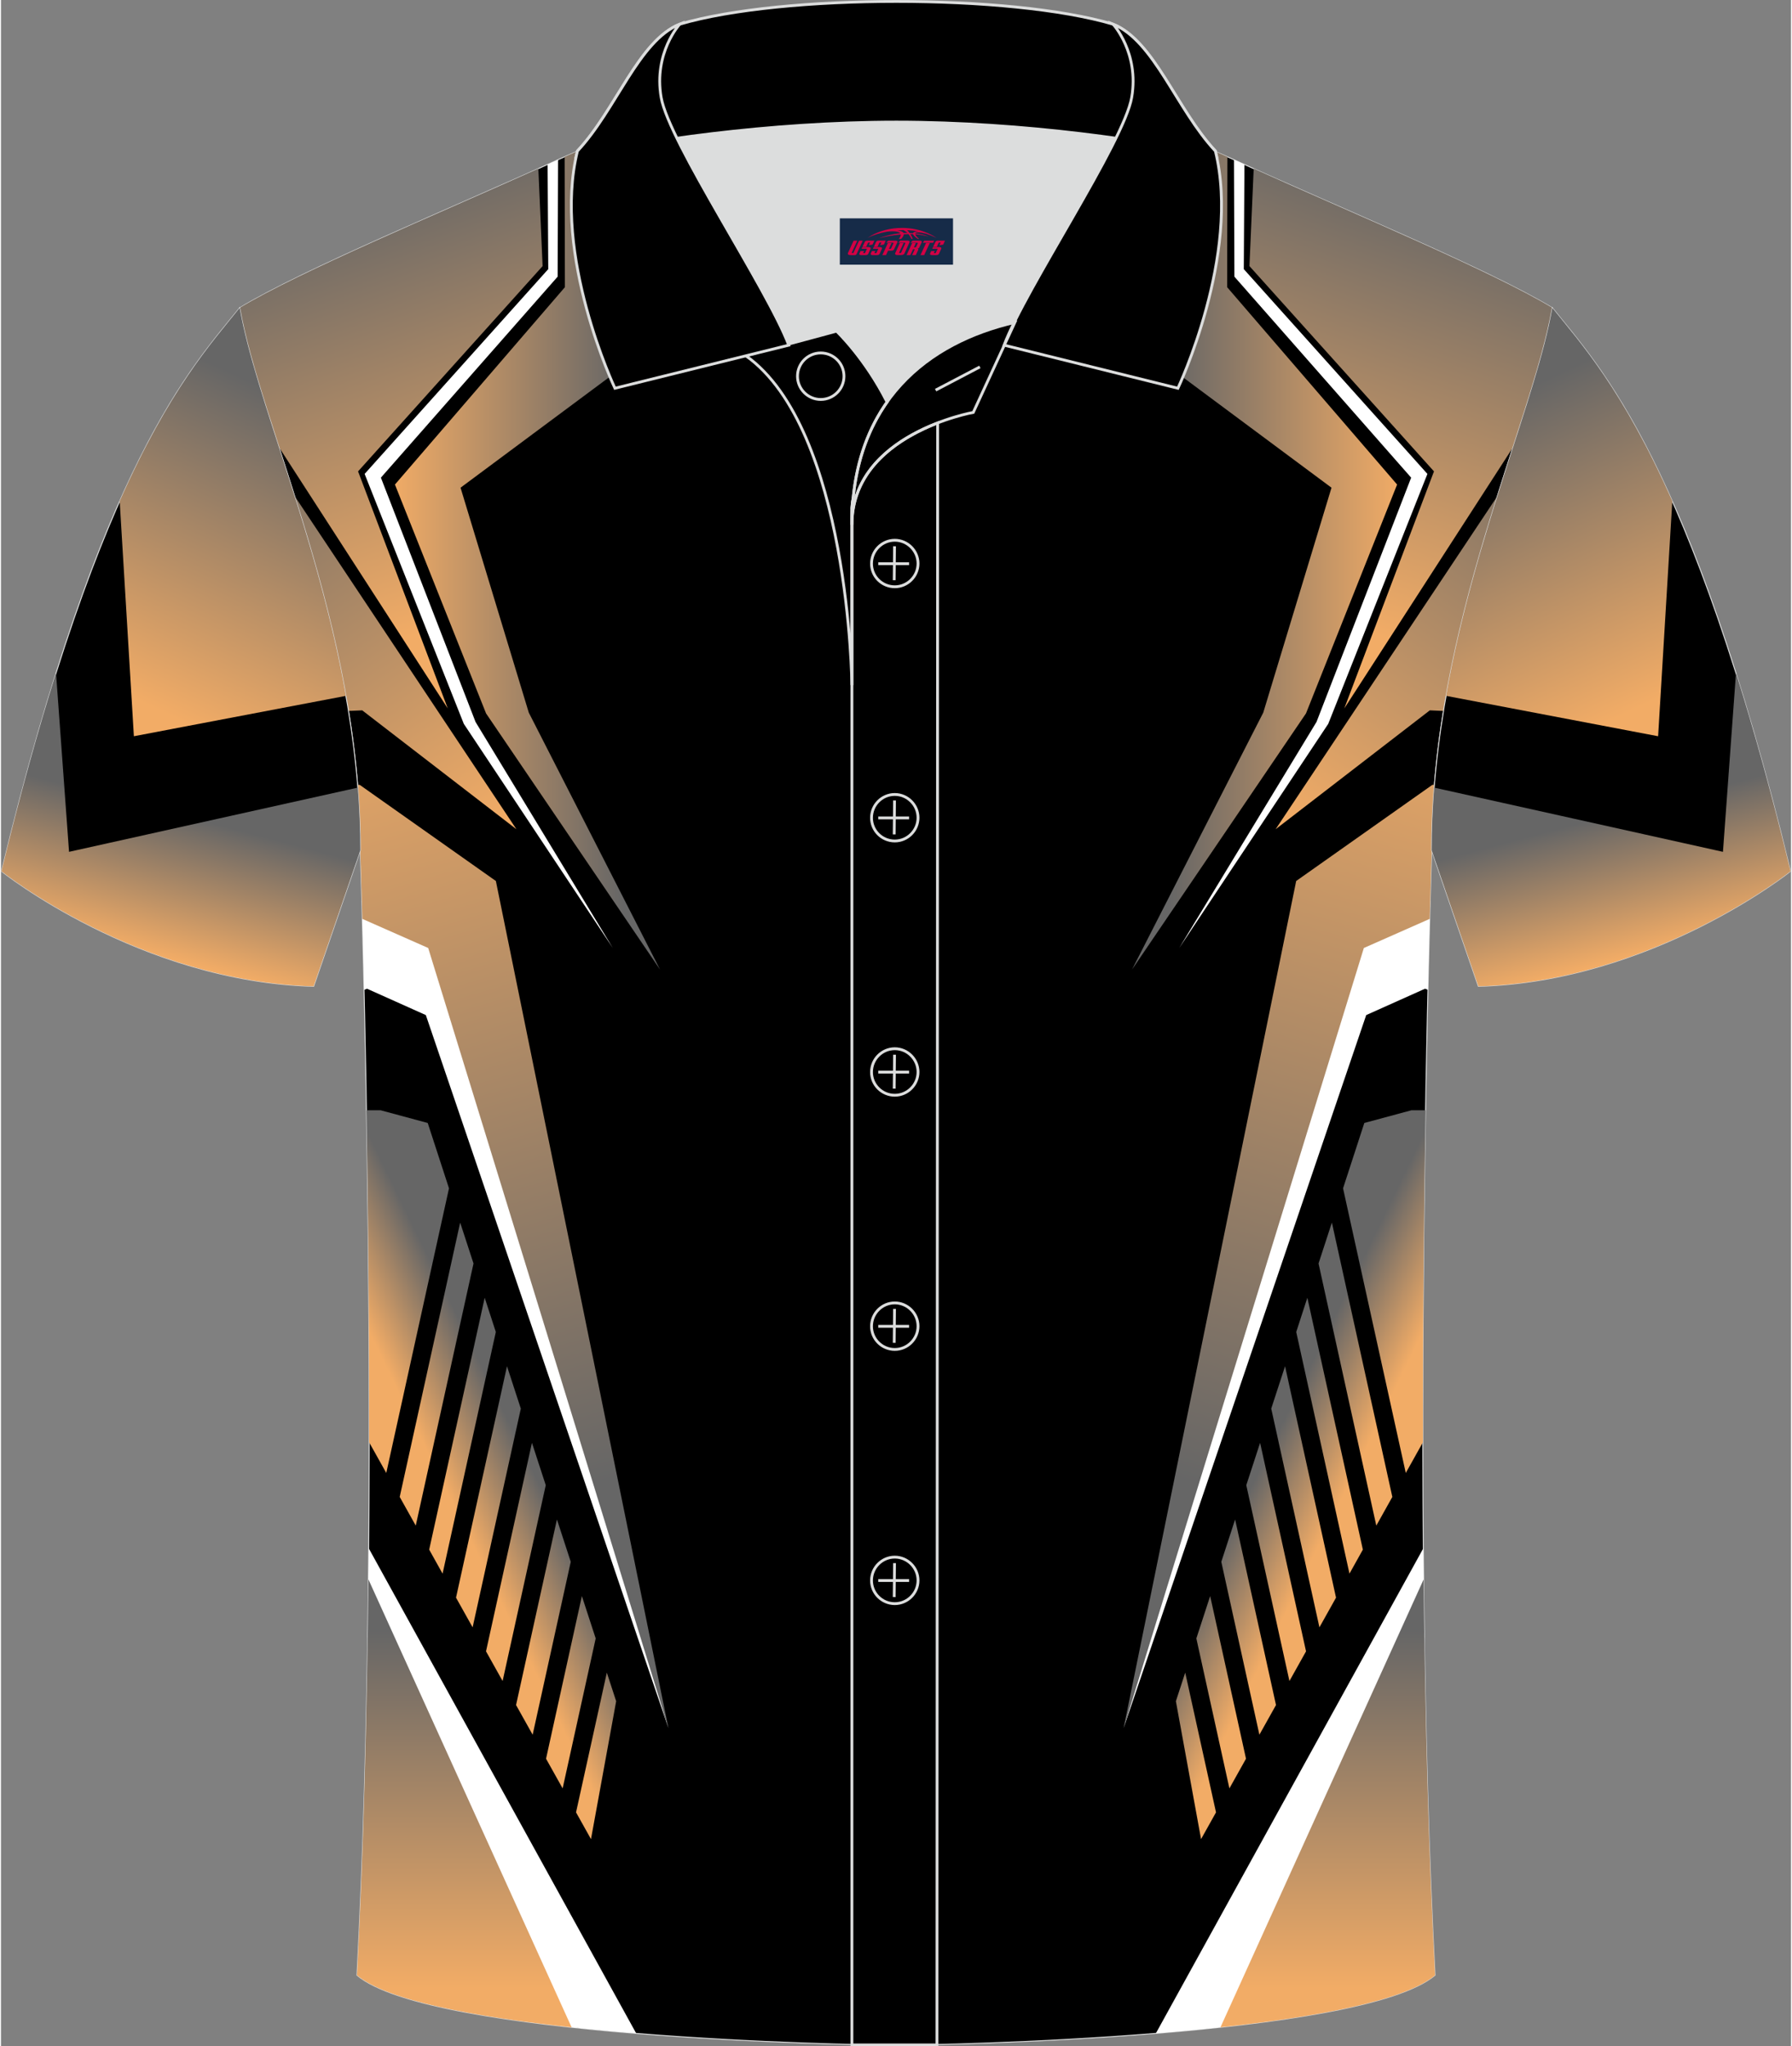 <?xml version="1.0" encoding="utf-8"?>
<!-- Generator: Adobe Illustrator 24.0.1, SVG Export Plug-In . SVG Version: 6.00 Build 0)  -->
<svg xmlns="http://www.w3.org/2000/svg" xmlns:xlink="http://www.w3.org/1999/xlink" version="1.1" id="图层_1" x="0px" y="0px" width="379.8px" height="433.5px" viewBox="0 0 379.58 433.73" enable-background="new 0 0 379.58 433.73" xml:space="preserve">
<rect x="0" y="0" width="379.58" height="433.73" fill="#808080" stroke="none"/>
<g>
	<path fill-rule="evenodd" clip-rule="evenodd" stroke="#DCDDDD" stroke-width="0.2" stroke-miterlimit="22.926" d="M76.19,180.23   c0,0,4.68,137.1-0.7,238.43c15.59,13.14,104.58,14.84,114.3,14.8c9.72,0.03,98.71-1.67,114.3-14.81   c-5.38-101.32-0.7-238.43-0.7-238.43c0-47.77,21.3-90.22,25.58-114.96c-13.68-8.25-45.42-21.31-67.36-31.33   c-5.84-2.66-10.73-4.57-15.08-5.94l-113.52-0.01c-4.32,1.37-9.2,3.29-15.05,5.95C96.02,43.94,64.27,57.01,50.61,65.26   C54.89,90.01,76.19,132.45,76.19,180.23z"/>
	<g>
		
			<linearGradient id="SVGID_1_" gradientUnits="userSpaceOnUse" x1="-19.985" y1="535.689" x2="-50.623" y2="447.221" gradientTransform="matrix(-1 0 0 1 251.549 -408)">
			<stop offset="0" style="stop-color:#F2AC66"/>
			<stop offset="1" style="stop-color:#666666"/>
		</linearGradient>
		<path fill-rule="evenodd" clip-rule="evenodd" fill="url(#SVGID_1_)" d="M328.98,65.25c-12.85-7.75-41.71-19.77-63.34-29.51    l-0.9,20.66l39.13,43.51l-19.02,50.25l35.83-55.43C324.37,83.31,327.59,73.34,328.98,65.25z"/>
		<path fill-rule="evenodd" clip-rule="evenodd" fill="#FFFFFF" d="M278.96,153.02l20.07-51.78l-37.48-42.6l-0.09-24.79l0.18,0.08    c0.67,0.31,1.35,0.62,2.04,0.93l-0.14,22.18l38.94,43.41l-21.03,52.97l-31.6,47.51L278.96,153.02z"/>
		
			<linearGradient id="SVGID_2_" gradientUnits="userSpaceOnUse" x1="-25.786" y1="585.532" x2="-88.594" y2="494.638" gradientTransform="matrix(-1 0 0 1 251.549 -408)">
			<stop offset="0" style="stop-color:#F2AC66"/>
			<stop offset="1" style="stop-color:#666666"/>
		</linearGradient>
		<path fill-rule="evenodd" clip-rule="evenodd" fill="url(#SVGID_2_)" d="M305.91,150.69l-2.92-0.13l-32.7,25.2l47.07-70.67    C313.03,118.82,308.59,134.22,305.91,150.69z"/>
		<path fill-rule="evenodd" clip-rule="evenodd" fill="#FFFFFF" d="M303.07,190.96l-18.22,7.56l-46.79,167.75l51.44-151.12    l12.48-5.59l0.62,0.25C302.77,202.2,302.94,195.83,303.07,190.96z"/>
		
			<linearGradient id="SVGID_3_" gradientUnits="userSpaceOnUse" x1="-26.985" y1="737.442" x2="-10.517" y2="729.4" gradientTransform="matrix(-1 0 0 1 251.549 -408)">
			<stop offset="0" style="stop-color:#F2AC66"/>
			<stop offset="1" style="stop-color:#666666"/>
		</linearGradient>
		<path fill-rule="evenodd" clip-rule="evenodd" fill="url(#SVGID_3_)" d="M251.12,354.52l6.53,29.62l-3.17,5.67l-5.34-29.23    L251.12,354.52L251.12,354.52z M282.22,259.13l12.82,58.15l-3.4,6.08l-12.25-55.56L282.22,259.13L282.22,259.13z M277.02,275.06    l-2.36,7.26l11.29,51.22l2.84-5.09L277.02,275.06L277.02,275.06z M272.29,289.58l-2.93,8.98l10.22,46.36l3.52-6.29L272.29,289.58    L272.29,289.58z M267,305.81l9.74,44.2l-3.52,6.29l-9.15-41.51L267,305.81L267,305.81z M261.7,322.05l8.67,39.34l-3.52,6.29    l-8.08-36.65L261.7,322.05L261.7,322.05z M253.48,347.27l7.01,31.79l3.52-6.29l-7.6-34.48L253.48,347.27z"/>
		
			<linearGradient id="SVGID_4_" gradientUnits="userSpaceOnUse" x1="-53.072" y1="684.025" x2="-36.604" y2="675.983" gradientTransform="matrix(-1 0 0 1 251.549 -408)">
			<stop offset="0" style="stop-color:#F2AC66"/>
			<stop offset="1" style="stop-color:#666666"/>
		</linearGradient>
		<path fill-rule="evenodd" clip-rule="evenodd" fill="url(#SVGID_4_)" d="M301.53,305.69l-3.64,6.51l-13.3-60.33l4.51-13.85    l9.97-2.69h3.02C301.75,255.55,301.49,279.85,301.53,305.69z"/>
		<path fill-rule="evenodd" clip-rule="evenodd" fill="#FFFFFF" d="M301.84,347.07l-34.95,81.64c-7.08,0.92-14.57,1.66-22,2.27    l56.73-102.83C301.67,334.43,301.74,340.74,301.84,347.07z"/>
		
			<linearGradient id="SVGID_5_" gradientUnits="userSpaceOnUse" x1="-45.44" y1="524.745" x2="3.964" y2="524.745" gradientTransform="matrix(-1 0 0 1 251.549 -408)">
			<stop offset="0" style="stop-color:#F2AC66"/>
			<stop offset="1" style="stop-color:#666666"/>
		</linearGradient>
		<path fill-rule="evenodd" clip-rule="evenodd" fill="url(#SVGID_5_)" d="M267.67,151.04l14.47-47.67L243.55,74.7V27.99h3.02    c3.93,1.25,8.33,2.95,13.5,5.25l-0.06,27.63l36.04,41.83l-19.32,48.51l-36.89,54.29L267.67,151.04z"/>
		
			<linearGradient id="SVGID_6_" gradientUnits="userSpaceOnUse" x1="-53.058" y1="544.974" x2="-0.973" y2="722.293" gradientTransform="matrix(-1 0 0 1 251.549 -408)">
			<stop offset="0" style="stop-color:#F2AC66"/>
			<stop offset="1" style="stop-color:#666666"/>
		</linearGradient>
		<path fill-rule="evenodd" clip-rule="evenodd" fill="url(#SVGID_6_)" d="M303.4,180.23c0,0-0.18,5.29-0.43,14.53L289,200.93    l-50.94,165.35l36.59-179.55l28.89-20.39l0.44,0.04C303.61,170.93,303.4,175.55,303.4,180.23z"/>
		
			<linearGradient id="SVGID_7_" gradientUnits="userSpaceOnUse" x1="-29.799" y1="829.464" x2="-29.799" y2="753.75" gradientTransform="matrix(-1 0 0 1 251.549 -408)">
			<stop offset="0" style="stop-color:#F2AC66"/>
			<stop offset="1" style="stop-color:#666666"/>
		</linearGradient>
		<path fill-rule="evenodd" clip-rule="evenodd" fill="url(#SVGID_7_)" d="M304.1,418.66c-6.37,5.37-25.03,8.83-45.51,11.04    l43.09-94.95C301.97,363.1,302.69,392.1,304.1,418.66z"/>
	</g>
	<path fill-rule="evenodd" clip-rule="evenodd" stroke="#DCDDDD" stroke-width="0.2" stroke-miterlimit="22.926" d="M328.97,65.26   c10.24,12.8,29.35,32.41,50.5,119.4c0,0-29.18,23.37-66.19,24.39c0,0-7.16-20.81-9.9-28.83l0,0   C303.39,132.45,324.69,90.01,328.97,65.26z"/>
	<g>
		
			<linearGradient id="SVGID_8_" gradientUnits="userSpaceOnUse" x1="108.061" y1="535.689" x2="77.423" y2="447.221" gradientTransform="matrix(1 0 0 1 0 -408)">
			<stop offset="0" style="stop-color:#F2AC66"/>
			<stop offset="1" style="stop-color:#666666"/>
		</linearGradient>
		<path fill-rule="evenodd" clip-rule="evenodd" fill="url(#SVGID_8_)" d="M58.91,94.73l35.83,55.43L75.72,99.91l39.13-43.51    l-0.9-20.66C92.32,45.48,63.46,57.5,50.61,65.25C52,73.34,55.22,83.31,58.91,94.73z"/>
		<path fill-rule="evenodd" clip-rule="evenodd" fill="#FFFFFF" d="M129.74,200.93l-31.6-47.51l-21.03-52.97l38.94-43.41    l-0.14-22.18c0.69-0.31,1.37-0.62,2.04-0.93l0.18-0.08l-0.09,24.79l-37.48,42.6l20.07,51.78L129.74,200.93z"/>
		
			<linearGradient id="SVGID_9_" gradientUnits="userSpaceOnUse" x1="102.26" y1="585.532" x2="39.452" y2="494.638" gradientTransform="matrix(1 0 0 1 0 -408)">
			<stop offset="0" style="stop-color:#F2AC66"/>
			<stop offset="1" style="stop-color:#666666"/>
		</linearGradient>
		<path fill-rule="evenodd" clip-rule="evenodd" fill="url(#SVGID_9_)" d="M62.23,105.09l47.07,70.67l-32.7-25.2l-2.92,0.13    C71,134.22,66.56,118.82,62.23,105.09z"/>
		<path fill-rule="evenodd" clip-rule="evenodd" fill="#FFFFFF" d="M76.99,209.81l0.62-0.25l12.48,5.59l51.44,151.12L94.74,198.52    l-18.22-7.56C76.65,195.83,76.82,202.2,76.99,209.81z"/>
		
			<linearGradient id="SVGID_10_" gradientUnits="userSpaceOnUse" x1="101.061" y1="737.442" x2="117.529" y2="729.4" gradientTransform="matrix(1 0 0 1 0 -408)">
			<stop offset="0" style="stop-color:#F2AC66"/>
			<stop offset="1" style="stop-color:#666666"/>
		</linearGradient>
		<path fill-rule="evenodd" clip-rule="evenodd" fill="url(#SVGID_10_)" d="M128.47,354.52l1.98,6.06l-5.34,29.23l-3.17-5.67    L128.47,354.52L128.47,354.52z M97.37,259.13l2.83,8.67l-12.25,55.56l-3.4-6.08L97.37,259.13L97.37,259.13z M102.57,275.06    L90.8,328.45l2.84,5.09l11.29-51.22L102.57,275.06L102.57,275.06z M107.3,289.58l-10.81,49.05l3.52,6.29l10.22-46.36L107.3,289.58    L107.3,289.58z M112.59,305.81l2.93,8.98l-9.15,41.51l-3.52-6.29L112.59,305.81L112.59,305.81z M117.89,322.05l2.93,8.98    l-8.08,36.65l-3.52-6.29L117.89,322.05L117.89,322.05z M123.18,338.29l-7.6,34.48l3.52,6.29l7.01-31.79L123.18,338.29z"/>
		
			<linearGradient id="SVGID_11_" gradientUnits="userSpaceOnUse" x1="74.974" y1="684.025" x2="91.442" y2="675.983" gradientTransform="matrix(1 0 0 1 0 -408)">
			<stop offset="0" style="stop-color:#F2AC66"/>
			<stop offset="1" style="stop-color:#666666"/>
		</linearGradient>
		<path fill-rule="evenodd" clip-rule="evenodd" fill="url(#SVGID_11_)" d="M77.5,235.33h3.02l9.97,2.69L95,251.87L81.7,312.2    l-3.64-6.51C78.1,279.85,77.84,255.55,77.5,235.33z"/>
		<path fill-rule="evenodd" clip-rule="evenodd" fill="#FFFFFF" d="M77.97,328.15l56.73,102.83c-7.43-0.61-14.92-1.35-22-2.27    l-34.95-81.64C77.85,340.74,77.92,334.43,77.97,328.15z"/>
		
			<linearGradient id="SVGID_12_" gradientUnits="userSpaceOnUse" x1="82.606" y1="524.745" x2="132.01" y2="524.745" gradientTransform="matrix(1 0 0 1 0 -408)">
			<stop offset="0" style="stop-color:#F2AC66"/>
			<stop offset="1" style="stop-color:#666666"/>
		</linearGradient>
		<path fill-rule="evenodd" clip-rule="evenodd" fill="url(#SVGID_12_)" d="M139.75,205.5l-36.89-54.29L83.54,102.7l36.04-41.83    l-0.06-27.63c5.17-2.3,9.57-4,13.5-5.25h3.02V74.7l-38.59,28.67l14.47,47.67L139.75,205.5z"/>
		
			<linearGradient id="SVGID_13_" gradientUnits="userSpaceOnUse" x1="74.988" y1="544.974" x2="127.073" y2="722.293" gradientTransform="matrix(1 0 0 1 0 -408)">
			<stop offset="0" style="stop-color:#F2AC66"/>
			<stop offset="1" style="stop-color:#666666"/>
		</linearGradient>
		<path fill-rule="evenodd" clip-rule="evenodd" fill="url(#SVGID_13_)" d="M75.61,166.38l0.44-0.04l28.89,20.39l36.59,179.55    L90.59,200.93l-13.97-6.17c-0.25-9.24-0.43-14.53-0.43-14.53C76.19,175.55,75.98,170.93,75.61,166.38z"/>
		
			<linearGradient id="SVGID_14_" gradientUnits="userSpaceOnUse" x1="98.247" y1="829.464" x2="98.247" y2="753.75" gradientTransform="matrix(1 0 0 1 0 -408)">
			<stop offset="0" style="stop-color:#F2AC66"/>
			<stop offset="1" style="stop-color:#666666"/>
		</linearGradient>
		<path fill-rule="evenodd" clip-rule="evenodd" fill="url(#SVGID_14_)" d="M77.91,334.75L121,429.7    c-20.48-2.21-39.14-5.67-45.51-11.04C76.9,392.1,77.62,363.1,77.91,334.75z"/>
	</g>
	<path fill-rule="evenodd" clip-rule="evenodd" stroke="#DCDDDD" stroke-width="0.2" stroke-miterlimit="22.926" d="M50.61,65.26   c-10.24,12.8-29.35,32.41-50.5,119.4c0,0,29.18,23.37,66.19,24.39c0,0,7.16-20.81,9.9-28.83l0,0   C76.19,132.45,54.89,90.01,50.61,65.26z"/>
	<g>
		
			<linearGradient id="SVGID_15_" gradientUnits="userSpaceOnUse" x1="32.806" y1="610.451" x2="40.466" y2="581.345" gradientTransform="matrix(1 0 0 1 0 -408)">
			<stop offset="0" style="stop-color:#F2AC66"/>
			<stop offset="1" style="stop-color:#666666"/>
		</linearGradient>
		<path fill-rule="evenodd" clip-rule="evenodd" fill="url(#SVGID_15_)" d="M11.67,142.67l2.76,37.88l61.23-13.61    c0.34,4.37,0.53,8.8,0.53,13.28l0,0c-2.74,8.02-9.9,28.83-9.9,28.83C29.28,208.03,0.1,184.66,0.1,184.66    C4.04,168.45,7.91,154.59,11.67,142.67z"/>
		
			<linearGradient id="SVGID_16_" gradientUnits="userSpaceOnUse" x1="37.23" y1="560.318" x2="67.486" y2="495.594" gradientTransform="matrix(1 0 0 1 0 -408)">
			<stop offset="0" style="stop-color:#F2AC66"/>
			<stop offset="1" style="stop-color:#666666"/>
		</linearGradient>
		<path fill-rule="evenodd" clip-rule="evenodd" fill="url(#SVGID_16_)" d="M25.17,106.22l3.01,49.83l44.96-8.56    c-6.05-34.06-19.26-63.32-22.53-82.23C44.67,72.68,35.75,82.4,25.17,106.22z"/>
	</g>
	<g>
		
			<linearGradient id="SVGID_17_" gradientUnits="userSpaceOnUse" x1="523.266" y1="610.451" x2="530.926" y2="581.345" gradientTransform="matrix(-1 0 0 1 870.044 -408)">
			<stop offset="0" style="stop-color:#F2AC66"/>
			<stop offset="1" style="stop-color:#666666"/>
		</linearGradient>
		<path fill-rule="evenodd" clip-rule="evenodd" fill="url(#SVGID_17_)" d="M379.48,184.66c0,0-29.18,23.37-66.19,24.39    c0,0-7.16-20.81-9.9-28.83l0,0c0-4.48,0.19-8.91,0.53-13.28l61.23,13.61l2.76-37.88C371.67,154.59,375.54,168.45,379.48,184.66z"/>
		
			<linearGradient id="SVGID_18_" gradientUnits="userSpaceOnUse" x1="527.69" y1="560.318" x2="557.946" y2="495.594" gradientTransform="matrix(-1 0 0 1 870.044 -408)">
			<stop offset="0" style="stop-color:#F2AC66"/>
			<stop offset="1" style="stop-color:#666666"/>
		</linearGradient>
		<path fill-rule="evenodd" clip-rule="evenodd" fill="url(#SVGID_18_)" d="M328.97,65.26c-3.27,18.91-16.48,48.17-22.53,82.23    l44.96,8.56l3.01-49.83C343.83,82.4,334.91,72.68,328.97,65.26z"/>
	</g>
	<path fill-rule="evenodd" clip-rule="evenodd" fill="#DCDDDD" d="M187.9,85.21c6.44-9.11,16.35-14.37,26.94-16.84   c5.24-10.64,16.09-27.82,21.62-39.14c-26.77-6.52-66.38-6.52-93.15,0c6.43,13.14,20,34.17,23.66,43.71l10.22-2.75   C177.18,70.19,183.18,75.86,187.9,85.21z"/>
	<path fill="none" stroke="#DCDDDD" stroke-width="0.6" stroke-miterlimit="10" d="M157.92,75.38l19.26-5.19c0,0,6,5.67,10.72,15.03   c-3.78,5.35-6.37,12.04-7.18,20.26c-0.14,0.74-0.24,1.47-0.28,2.18v3.57v33.98C180.44,145.2,179.91,90.95,157.92,75.38z"/>
	<path fill="none" stroke="#DCDDDD" stroke-width="0.6" stroke-miterlimit="10" d="M180.44,107.66v3.57c0-1.99,0.1-3.91,0.28-5.75   C180.57,106.22,180.48,106.95,180.44,107.66L180.44,107.66z M180.44,111.23v322.2h18.04l0.14-343.78   C191.02,92.58,180.44,98.89,180.44,111.23z"/>
	<path fill-rule="evenodd" clip-rule="evenodd" stroke="#DCDDDD" stroke-width="0.6" stroke-miterlimit="10" d="M121.96,33.21   c13.39-3.26,40.91-7.33,67.91-7.33s54.52,4.07,67.91,7.33l-0.28-1.2c-8.22-8.78-12.93-23.33-21.69-26.89   C224.88,1.9,207.38,0.3,189.88,0.3c-17.51,0-35.01,1.61-45.95,4.82c-8.77,3.57-13.47,18.11-21.69,26.89L121.96,33.21z"/>
	<path fill-rule="evenodd" clip-rule="evenodd" stroke="#DCDDDD" stroke-width="0.6" stroke-miterlimit="10" d="M143.93,5.12   c0,0-5.58,6.05-3.94,15.53c1.63,9.49,22.57,40.53,27.06,52.51l-36.86,9.13c0,0-13.39-28.22-7.95-50.28   C130.47,23.23,135.17,8.69,143.93,5.12z"/>
	<path fill-rule="evenodd" clip-rule="evenodd" stroke="#DCDDDD" stroke-width="0.6" stroke-miterlimit="10" d="M235.82,5.12   c0,0,5.58,6.05,3.95,15.53c-1.63,9.49-22.57,40.53-27.06,52.51l36.86,9.13c0,0,13.39-28.22,7.95-50.28   C249.29,23.23,244.58,8.69,235.82,5.12z"/>
	<path fill="none" stroke="#DCDDDD" stroke-width="0.6" stroke-miterlimit="10" d="M173.83,84.67c2.72,0,4.93-2.21,4.93-4.93   s-2.21-4.93-4.93-4.93c-2.72,0-4.93,2.21-4.93,4.93S171.12,84.67,173.83,84.67z"/>
	<path fill="none" stroke="#DCDDDD" stroke-width="0.6" stroke-miterlimit="10" d="M214.99,68.34l-8.81,19.07   c0,0-25.75,4.58-25.75,23.82C180.44,85.05,196.71,72.54,214.99,68.34z"/>
	
	<line fill="none" stroke="#DCDDDD" stroke-width="0.6" stroke-miterlimit="10" x1="207.58" y1="77.77" x2="198.19" y2="82.69"/>
	<g>
		<g>
			<path fill="none" stroke="#DCDDDD" stroke-width="0.6" stroke-miterlimit="10" d="M189.53,124.37c2.71,0,4.93-2.22,4.93-4.93     s-2.23-4.93-4.93-4.93c-2.71,0-4.93,2.22-4.93,4.93C184.58,122.16,186.8,124.37,189.53,124.37z"/>
			
				<line fill="none" stroke="#DCDDDD" stroke-width="0.6" stroke-miterlimit="10" x1="189.48" y1="115.78" x2="189.41" y2="122.98"/>
			
				<line fill="none" stroke="#DCDDDD" stroke-width="0.6" stroke-miterlimit="10" x1="186.03" y1="119.48" x2="192.57" y2="119.48"/>
		</g>
		<g>
			<path fill="none" stroke="#DCDDDD" stroke-width="0.6" stroke-miterlimit="10" d="M189.53,178.25c2.71,0,4.93-2.22,4.93-4.93     c0-2.71-2.23-4.93-4.93-4.93c-2.71,0-4.93,2.22-4.93,4.93C184.58,176.04,186.8,178.25,189.53,178.25z"/>
			
				<line fill="none" stroke="#DCDDDD" stroke-width="0.6" stroke-miterlimit="10" x1="189.48" y1="169.66" x2="189.41" y2="176.86"/>
			
				<line fill="none" stroke="#DCDDDD" stroke-width="0.6" stroke-miterlimit="10" x1="186.03" y1="173.36" x2="192.57" y2="173.36"/>
		</g>
		<g>
			<path fill="none" stroke="#DCDDDD" stroke-width="0.6" stroke-miterlimit="10" d="M189.53,232.14c2.71,0,4.93-2.22,4.93-4.93     c0-2.71-2.23-4.93-4.93-4.93c-2.71,0-4.93,2.22-4.93,4.93C184.58,229.92,186.8,232.14,189.53,232.14z"/>
			
				<line fill="none" stroke="#DCDDDD" stroke-width="0.6" stroke-miterlimit="10" x1="189.48" y1="223.55" x2="189.41" y2="230.74"/>
			
				<line fill="none" stroke="#DCDDDD" stroke-width="0.6" stroke-miterlimit="10" x1="186.03" y1="227.24" x2="192.57" y2="227.24"/>
		</g>
		<g>
			<path fill="none" stroke="#DCDDDD" stroke-width="0.6" stroke-miterlimit="10" d="M189.53,286.02c2.71,0,4.93-2.22,4.93-4.93     s-2.23-4.93-4.93-4.93c-2.71,0-4.93,2.22-4.93,4.93C184.58,283.8,186.8,286.02,189.53,286.02z"/>
			
				<line fill="none" stroke="#DCDDDD" stroke-width="0.6" stroke-miterlimit="10" x1="189.48" y1="277.43" x2="189.41" y2="284.62"/>
			
				<line fill="none" stroke="#DCDDDD" stroke-width="0.6" stroke-miterlimit="10" x1="186.03" y1="281.12" x2="192.57" y2="281.12"/>
		</g>
		<g>
			<path fill="none" stroke="#DCDDDD" stroke-width="0.6" stroke-miterlimit="10" d="M189.53,339.9c2.71,0,4.93-2.22,4.93-4.93     s-2.23-4.93-4.93-4.93c-2.71,0-4.93,2.22-4.93,4.93C184.58,337.68,186.8,339.9,189.53,339.9z"/>
			<line fill="none" stroke="#DCDDDD" stroke-width="0.6" stroke-miterlimit="10" x1="189.48" y1="331.31" x2="189.41" y2="338.5"/>
			<line fill="none" stroke="#DCDDDD" stroke-width="0.6" stroke-miterlimit="10" x1="186.03" y1="335" x2="192.57" y2="335"/>
		</g>
	</g>
</g>
<g id="tag_logo">
	<rect y="46.28" fill="#162B48" width="24" height="9.818" x="177.88"/>
	<g>
		<path fill="#D30044" d="M193.84,49.47l0.005-0.011c0.131-0.311,1.085-0.262,2.351,0.071c0.715,0.24,1.44,0.54,2.193,0.9    c-0.218-0.147-0.447-0.289-0.682-0.42l0.011,0.005l-0.011-0.005c-1.478-0.845-3.218-1.418-5.1-1.62    c-1.282-0.115-1.658-0.082-2.411-0.055c-2.449,0.142-4.68,0.905-6.458,2.095c1.26-0.638,2.722-1.075,4.195-1.336    c1.467-0.18,2.476-0.033,2.771,0.344c-1.691,0.175-3.469,0.633-4.555,1.075c1.156-0.338,2.967-0.665,4.647-0.813    c0.016,0.251-0.115,0.567-0.415,0.96h0.475c0.376-0.382,0.584-0.725,0.595-1.004c0.333-0.022,0.66-0.033,0.971-0.033    C192.67,49.91,192.88,50.26,193.08,50.65h0.262c-0.125-0.344-0.295-0.687-0.518-1.036c0.207,0,0.393,0.005,0.567,0.011    c0.104,0.267,0.496,0.66,1.058,1.025h0.245c-0.442-0.365-0.753-0.753-0.835-1.004c1.047,0.065,1.696,0.224,2.885,0.513    C195.66,49.73,194.92,49.56,193.84,49.47z M191.4,49.38c-0.164-0.295-0.655-0.485-1.402-0.551    c0.464-0.033,0.922-0.055,1.364-0.055c0.311,0.147,0.589,0.344,0.84,0.589C191.94,49.36,191.67,49.37,191.4,49.38z M193.38,49.43c-0.224-0.016-0.458-0.027-0.715-0.044c-0.147-0.202-0.311-0.398-0.502-0.6c0.082,0,0.164,0.005,0.24,0.011    c0.72,0.033,1.429,0.125,2.138,0.273C193.87,49.03,193.49,49.19,193.38,49.43z"/>
		<path fill="#D30044" d="M180.8,51.01L179.63,53.56C179.45,53.93,179.72,54.07,180.2,54.07l0.873,0.005    c0.115,0,0.251-0.049,0.327-0.175l1.342-2.891H181.96L180.74,53.64H180.57c-0.147,0-0.185-0.033-0.147-0.125l1.156-2.504H180.8L180.8,51.01z M182.66,52.36h1.271c0.36,0,0.584,0.125,0.442,0.425L183.9,53.82C183.8,54.04,183.53,54.07,183.3,54.07H182.38c-0.267,0-0.442-0.136-0.349-0.333l0.235-0.513h0.742L182.83,53.6C182.81,53.65,182.85,53.66,182.91,53.66h0.18    c0.082,0,0.125-0.016,0.147-0.071l0.376-0.813c0.011-0.022,0.011-0.044-0.055-0.044H182.49L182.66,52.36L182.66,52.36z M183.48,52.29h-0.78l0.475-1.025c0.098-0.218,0.338-0.256,0.578-0.256H185.2L184.81,51.85L184.03,51.97l0.262-0.562H184c-0.082,0-0.12,0.016-0.147,0.071L183.48,52.29L183.48,52.29z M185.07,52.36L184.9,52.73h1.069c0.06,0,0.06,0.016,0.049,0.044    L185.64,53.59C185.62,53.64,185.58,53.66,185.5,53.66H185.32c-0.055,0-0.104-0.011-0.082-0.06l0.175-0.376H184.67L184.44,53.74C184.34,53.93,184.52,54.07,184.79,54.07h0.916c0.24,0,0.502-0.033,0.605-0.251l0.475-1.031c0.142-0.3-0.082-0.425-0.442-0.425H185.07L185.07,52.36z M185.88,52.29l0.371-0.818c0.022-0.055,0.06-0.071,0.147-0.071h0.295L186.43,51.96l0.791-0.115l0.387-0.845H186.16c-0.24,0-0.48,0.038-0.578,0.256L185.11,52.29L185.88,52.29L185.88,52.29z M188.28,52.75h0.278c0.087,0,0.153-0.022,0.202-0.115    l0.496-1.075c0.033-0.076-0.011-0.12-0.125-0.12H187.73l0.431-0.431h1.522c0.355,0,0.485,0.153,0.393,0.355l-0.676,1.445    c-0.06,0.125-0.175,0.333-0.644,0.327l-0.649-0.005L187.67,54.07H186.89l1.178-2.558h0.785L188.28,52.75L188.28,52.75z     M190.87,53.56c-0.022,0.049-0.06,0.076-0.142,0.076h-0.191c-0.082,0-0.109-0.027-0.082-0.076l0.944-2.051h-0.785l-0.987,2.138    c-0.125,0.273,0.115,0.415,0.453,0.415h0.72c0.327,0,0.649-0.071,0.769-0.322l1.085-2.384c0.093-0.202-0.06-0.355-0.415-0.355    h-1.533l-0.431,0.431h1.38c0.115,0,0.164,0.033,0.131,0.104L190.87,53.56L190.87,53.56z M193.59,52.43h0.278    c0.087,0,0.158-0.022,0.202-0.115l0.344-0.753c0.033-0.076-0.011-0.12-0.125-0.12h-1.402l0.425-0.431h1.527    c0.355,0,0.485,0.153,0.393,0.355l-0.529,1.124c-0.044,0.093-0.147,0.18-0.393,0.18c0.224,0.011,0.256,0.158,0.175,0.327    l-0.496,1.075h-0.785l0.54-1.167c0.022-0.055-0.005-0.087-0.104-0.087h-0.235L192.82,54.07h-0.785l1.178-2.558h0.785L193.59,52.43L193.59,52.43z M196.16,51.52L194.98,54.07h0.785l1.184-2.558H196.16L196.16,51.52z M197.67,51.45l0.202-0.431h-2.1l-0.295,0.431    H197.67L197.67,51.45z M197.65,52.36h1.271c0.36,0,0.584,0.125,0.442,0.425l-0.475,1.031c-0.104,0.218-0.371,0.251-0.605,0.251    h-0.916c-0.267,0-0.442-0.136-0.349-0.333l0.235-0.513h0.742L197.82,53.6c-0.022,0.049,0.022,0.06,0.082,0.06h0.18    c0.082,0,0.125-0.016,0.147-0.071l0.376-0.813c0.011-0.022,0.011-0.044-0.049-0.044h-1.069L197.65,52.36L197.65,52.36z     M198.46,52.29H197.68l0.475-1.025c0.098-0.218,0.338-0.256,0.578-0.256h1.451l-0.387,0.845l-0.791,0.115l0.262-0.562h-0.295    c-0.082,0-0.12,0.016-0.147,0.071L198.46,52.29z"/>
	</g>
</g>
</svg>